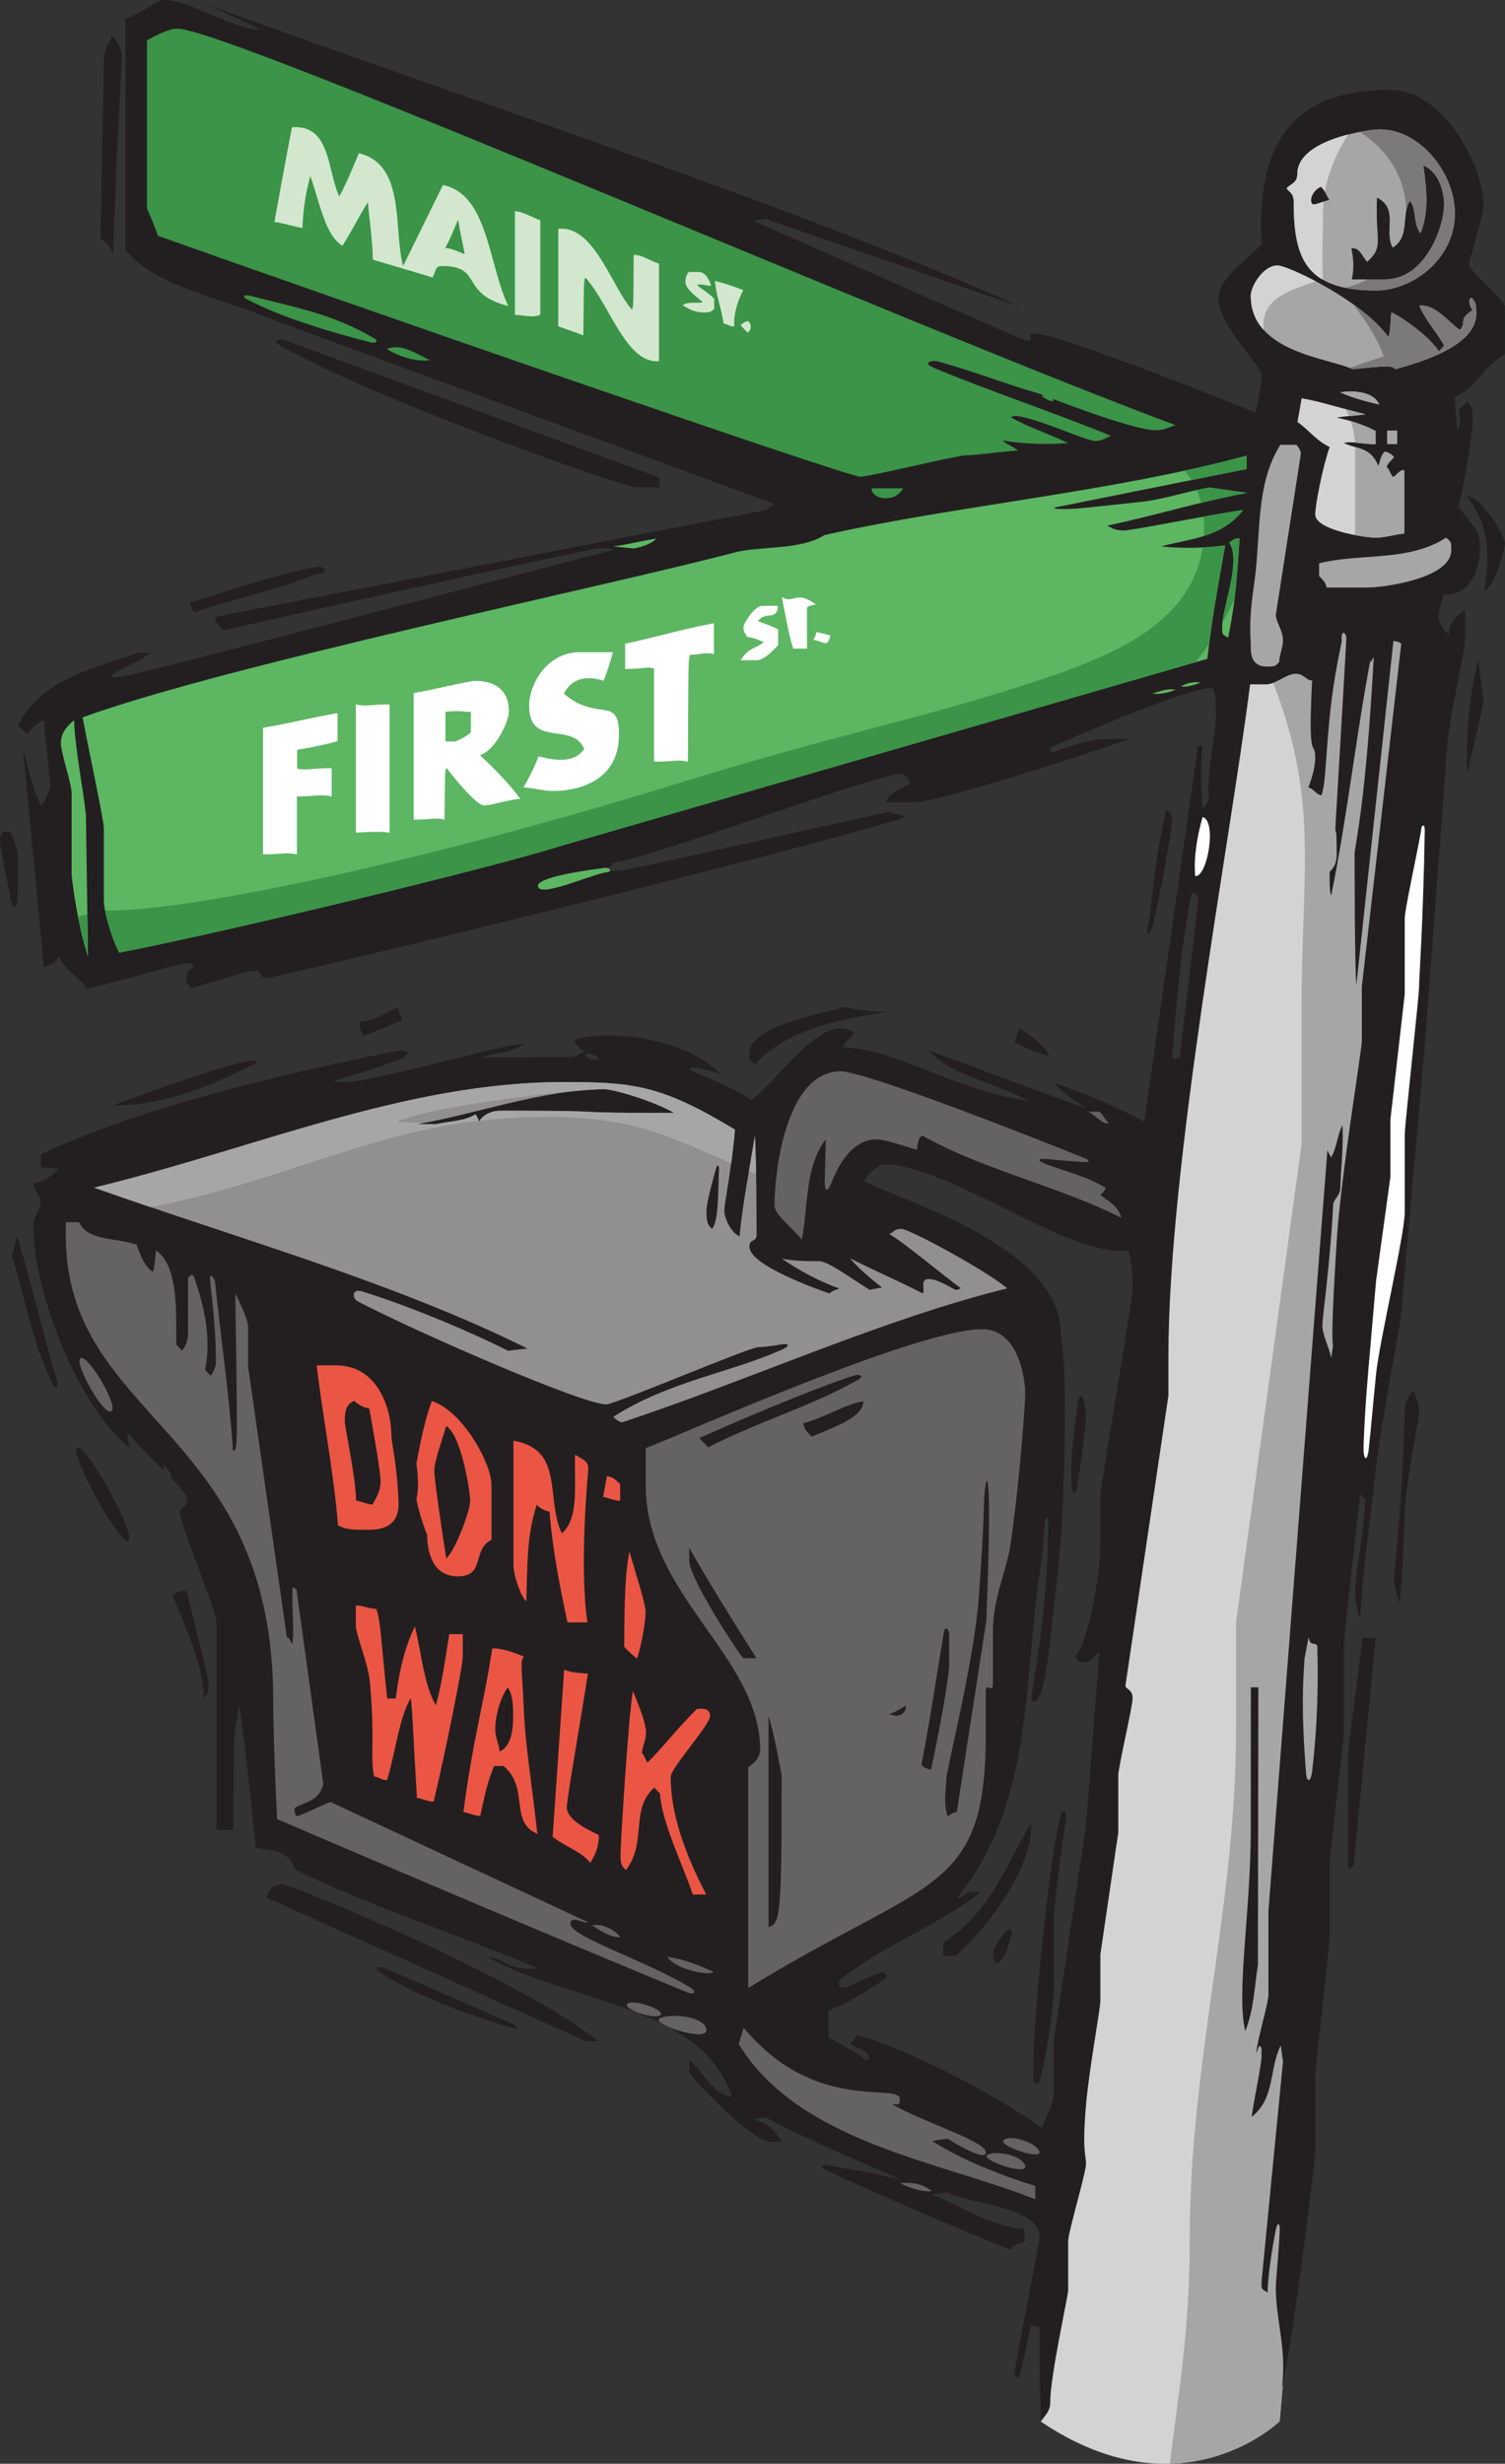 <svg xmlns="http://www.w3.org/2000/svg" width="263.961" height="432.011"><rect width="100%" height="100%" fill="#333333" stroke="none"/><path fill="#d3d3d3" d="M224.445 424.555s-17.222 16.738-41.89.058c1.726-27.332 7.449-77.074 7.449-77.074l11.016-106.16 13.37-105.2 1.446-17.702h5.723l4.812-2.832 1.926-10.055 20.055.48.96 9.575-12.886 134.828L226.37 402.09l-1.926 22.465"/><path fill="#a7a6a6" d="M228.273 177.078c0-24.652 3.32-37.234-5.71-59.191l3.808-2.242 7.668-1.586c0-3.793 1.926-5.27 2.504-8.274l11.809.285.96 9.575-12.886 134.828L226.37 402.09l-1.926 22.465s-7.316 7.11-19.242 7.445c1.418-12.352 3.465-22.824 3.465-39.379 0-31.57 8.129-58.016 8.129-89.582v-18.605l11.476-83.73v-23.626"/><path fill="#231f20" d="M49.484 330.414c1.493 0 40.227 15.688 55.567 27.524h-2.254l-56.121-25.22c.644-1.5 1.242-2.304 2.808-2.304zm169.903-34.55 1.316.011-.078 48.695c-.633 3.797-.645 7.614-2.219 11.594-1.62-6.844.965-20.8.965-35.406zm19.554-8.684h2.336l-3.867 40.074-.973.308v-19.519c-.113-1.57 1.774-13.766 2.504-20.863zm-206.214-8.192c.738 3.242 3.882 15 3.882 16.574 0 1.567-.625 1.883-.922 2.196.297-4.906-2.98-11.738-5.347-17.965.71-.785 1.562-.875 2.387-.805zm-10.133-8.883c-.914 1.977-10.403-14.988-9.121-16.226 1.285-1.238 10.039 14.246 9.12 16.226zm225.469-26.335c.195 1.546.824 2.175.824 3.746 0 1.57-2.356 12.257-2.512 17.91-.395 10.676-.629 13.18-.941 15.687-.317-1.254-.946-2.824-.946-4.394 0-1.57 1.336-9.43 1.887-29.524 0-1.257.719-2.73 1.688-3.425zM3 216.742c2.328 7.504 4.477 16.91 6.941 25.145.45 1.488-.097 1.988-.718.758-3.59-7.11-4.868-15.336-7.153-22.43zm40.11-30.62c1.613-.376 2.804.081 1.027.714-1.774.633-12.602 7.07-24.477 7.039 6.258-2.316 16.66-6.164 23.45-7.754zm135.648-5.79c2.16 1.293 4.129 2.637 5.363 4.902-1.633-.554-4.18-1.203-6.18-2.605zm-30.719-3.777c.676-.008 1.305.62 7.586.918-7.504 1.113-17.277 2.742-23.23 9.125-.86-.723-.95-.317-.95-1.887 0-4.945 13.012-6.969 16.594-8.156zm-78.309.03c.168.903.793 1.532.735 2.345-2.04.742-4.55 2-6.606 2.632-.777-.71-.87-1.562-.777-2.41 2.105-.093 4.441-1.297 6.648-2.566zm134.79-34.566c.94.708 1.035.614 1.035 2.184 0 1.035-2.094 12.922-3.305 17.824-.625 2.528-1.398 2.075-.844.07.555-2.007.723-9.496 3.114-20.078zM1.734 145.77c.746 1.383 1.407 3.172 1.407 4.743 0 .851 0 3.898-.047 6.757-.04 2.41-.832 2.313-1.172.61C1.008 153.285 0 148.437 0 147.293c0-1.57.941-1.57 1.734-1.524zm257.532-30.14.925 7.234c-.632 3.809-1.886 8.196-2.847 12.864-.293-6.594.34-13.567 1.922-20.098zM55.52 99.406c1.417-.242 2.394 1.047-.262 1.332-7.106 2.887-14.012 4.14-21.145 6.653 0 0-.828-.918-.765-1.739 5.23-1.53 15.175-5.054 22.172-6.246zm208.44-4.191c0 .789-1.64 7.414-3.628 8.426.648-4.864 1.586-10.961-3.234-16.754 3.566.726 6.863 7.547 6.863 8.328zM49.017 60.508c-1.621-.953.421-1.047.421-1.047l66.223 24.273v1.711h-3.922c-2.691.036-47.62-16.086-62.722-24.937zM19.793 6.28c.906 1.43 1.57 2.196 1.57 3.766 0 1.57-1.258 22.926-1.527 34.539-.66-1.324-.656-1.836-2.2-2.66l.587-31.567c0-1.254.66-2.648 1.57-4.078zM89.93 355.59c-7.297-2.059-17.164-5.7-23.461-9.824-1.32-.864.605-.875.605-.875l23.024 10.093s1.21.996-.168.606zm90.89-35.844c.551 6.887-6.773 17.496-13.152 23.164h-2.246v-2.3c8.41-5.122 11.754-15.063 15.398-20.864zm5.118-1.203c.363-1.602 1.32-.988 1.019.562-.883 5.415-2.129 15.786-2.129 17.356v13.031c0 .973-.98 9.774-2.316 14.817-.383 1.453-1.293 1.214-1.305.195-.035-4.606.273-10.043 1.11-18.73.64-7.18 2.019-20.09 3.62-27.231zm2.042-57.836c-.214-3.133-.218-5.89 1.125-15.176.137-.941.801-.976.985-.011.21 1.093.387 2.101.387 2.937 0 1.215-.754 6.973-1.536 12.262-.23 1.539-.875 1.242-.96-.012zm-11.554 77.98c.683-.765 1.246-.292.972.653-.523 1.824-.957 3.808-2.37 4.887 0 0-.876.008-.876-1.563 0-1.008 1.067-2.617 2.274-3.976zM28.898 0c4.395 0 11.461 5.023 16.97 5.254-3-1.531-6.098-2.766-9.411-4.426 37.93 14.027 104.93 35.852 142.695 53.055l-44.898-15.504-2.184.36c14.102 6.027 47.262 20.995 48.047 20.995 1.57 0-.312-1.257 1.258-1.257 4.55 0 36.605 12.972 38.8 13.847.466-1.699 1.079-5.054 1.079-6.625 0-1.57-7.54-8.554-7.54-13.5 0-3.535 5.72-7.101 7.552-9.437-1.032-19.754 7.21-26.989 22.597-26.989 9.657 0 16.328 13.813 16.328 20.094 0 2.043-2.511 9.735-2.511 10.363 0 1.57 4.992 4.883 6.254 7.465v8.395c-4.051 2.465-5.118 6.097-8.813 7.539l.473 5.824c.293-.555.843-1.488.21-3.547l1.583-1.496c.828.719.918 1.883.918 3.453 0 1.57-1.262 10.125-2.516 15.012 3.316 4.348 3.773 4.145 3.773 7.598 0 2.593-1.43 8.164-6.402 7.789-.433 2.328-2.043 4.523.965 6.988.266-1.512-.273-1.816 2.832-4.387v5.235c.094 1.566-2.418 12.043-3.047 17.691l-4.082 54.297-4.082 46.156c0 1.574-3.379 18.25-4.398 27.043-1.414 12.485-2.508 19.434-2.782 26.652-2.07-6.187-.043-7.554.918-20.925l-.886-1.063c-1.016 8.535-2.899 25.211-2.903 26.781v15.645l-2.511 21.98v13.72c0 1.566-2.512 22.448-2.512 24.019v13.031c0 1.883-3.774 32.64-5.906 41.848 1.046-6.817-1-11.86-1-17.903 0-1.234.386-4.402.687-9.812.082-1.48-.402-1.809-.719-.149-.668 3.524-1.289 7.262-1.418 10.88-.972-.696-1.062-.29-1.062-1.86l3.766-38.61-.38-2.847c-2.093 4.012-.906 9.191-5.117 12.523.48-3.472 1.73-9.062 1.73-10.632 0-1.57.09-1.352-.316-1.883-.402.53-.312.937-.593 1.254.289-2.887 2.168-8.715 2.125-10.286v-14.535l10.343-133.437s.282.715.657 1.25c1.027-1.746.988-3.555 1.965-5.649.265 3.45-.364 9.418-.364 10.989 0 1.566-1.258 1.894-1.258 3.152-.55 10.68-1.882 19.453-1.882 21.027 0 1.57 1.238 3.98 1.55 5.653.278-1.778.32-2.028.301-2.27-.047-.547-.422-1.058.66-18.164.707-11.383 4.399-33.5 4.399-35.07v-9.524l6.922-60.164c-.551-.508-.957-.418-1.375-.5l-6.508 60.371c-.297-4.078-.297-21.43-.297-23 0-1.496 1.902-8.105 3.332-34.074.074-1.312-.617 1.356-.543-.078-2.562 13.57-4.05 27.379-6.902 41.453-.285-.941-.285-2.2-.258-4.203.695-.727 1.23-1.45 1.23-3.02 0-12.257-1.148 11.977 1.692-37.742.07-1.218-1.047-1.945-.801.371-.902 4.172-1.754 9.141-2.148 13.536-.786 8.164-.637 10.722-1.375 13.41-.82.062-1.45-1.192-2.344-1.34.613-1.563 1.207-3.621 1.207-5.192 0-3.609-1.332 1.872-.54-13.597-1.03.097-1.343-1.16-2.913-1.16-1.57 0-3.532 1.882-5.102 1.851h-2.867c-3.336 26.762-14.324 84.031-14.324 117.867v6.86l-7.54 50.863c0 .606 1.259.606 1.259 2.176 0 1.57-2.512 12.012-2.512 13.582v9.996l-3.14 21.352v8.058c0 1.574-1.966 11.961-2.516 18.32-.707 8.164 0 8.766 0 10.336 0 1.57-3.137 12.012-3.137 13.582v8.633c0 .946-3.14 14.996-3.14 19.547 0 1.574-.66 2.027-1.645 3.45-.243-9.727-.243-10.985-.18-16.454l-1.512-.52c-.77 2.555-1.148 6.208-1.992 8.731-.344 1.012-1.07.234-.89-.77 1.464-8.292 4.332-22.343 4.332-23.324 0-5.496-12.399-5.77-16.063-7.855l-2.781.371c4.297 1.703 10.539 5.68 16.238 6.012v2.336c-.848.082-1.879.613-2.672 1.328-10.93-4.547-21.71-9.086-32.14-13.906-1.133-.524-.973-1.09.195-.883 3.379.59 6.832 1.07 12.75 2.449-7.38-3.387-15.555-6.531-23.61-10.895l-2.164.383c.641.137 3.258.637 4.989 3.938h-2.078c-2.907.078-13.528-11.051-14.102-12.075v-2.273c1.98 1.39 4.281 6.34 7.488 6.395-5.383-16.125-28.39-16.344-42.758-24.387 2.348-.238 3.243 2.512 8.79 1.918-13.165-5.559-31.157-11.531-42.637-17.34-1.16-3.563-4.434-3.344-6.895-3.754-1.343-12.746-1.965-18.996-2.922-25.023-.316 2.273-.933 5.336-.933 6.906 0 4.555 0 4.16-.094 14.976h-2.969V284.18c-.078-1.575-6.359-17.196-6.359-18.766 0-1.57 1.258-.941 1.258-2.512 0-.644-1.153-1.996-2.754-3.66.027-.976-.621-1.683-1.45-2.285-.066.316.036.668.216 1.023-2.125-2.14-4.653-4.597-6.387-6.699-.395.54.324 1.574.144 2.485-9.047-7.266-16.777-27.446-16.777-38.907 0-1.57 1.258-2.511 1.258-4.082 0-1.57-1.258-1.886-1.164-3.363 1.476-.094 3.14-1.258 4.304-2.293-.535-.402-1.57-.312-3.066-.402v-2.29c17.8-8.456 43.52-14.335 62.066-18.09 2.34-.472 3.024.38 1.278 1.231-3.969 1.637-8.367 2.895-11.926 3.926.543.332.32.242 1.89.242 5.184 0 27.856-6.754 31.387-6.687-2.652 1.855-4.644 1.277-7.554 2.465 4.742-.176 13.851-.176 15.418-.176 1.574 0 1.746-.594 2.832-.992-.54-.356-1.227-.438-1.864-1.953 2.075-.805 4.688-.82 6.258-.82 5.965 0 14.899 1.894 19.406 6.777-1.648-.532-3.394-1.125-4.578-1.137 0 0-.476-.082-1.02.273 3.602 1.653 7.403 2.93 10.997 5.387 3.832-2.617 10.441-12.559 15.703-12.559 1.566 0 1.883.63 2.508.942-.625.316-1.602 1.398-2.238 2.355 9.87.39 19.082 7.383 32.718 9.469-5.758-3.316-13.59-4.383-17.55-8.855 7.671 2.625 17.78 6.777 27.624 10.058-1.207-.87-3.718-2.129-5.644-4.406 5.394 1.762 11.082 4.285 15.816 6.8l9.422-65.874.742-.102c-.285 4.125-.289 7.797.094 11.309.895-1.516 1.129-1.633 1.14-1.766.024-.266-.796-.605.919-11.789.394-2.594.468-7.805-.551-7.805-4.399 0-24.984 8.918-28.277 10.461 0 0-.079.309.394.852 2.957-1.242 7.863-2.52 9.434-2.38h4c-10.969 3.927-34.301 11.165-37.442 11.087h-5.218c.617-1.633 2.609-2.383 4.355-3.406-.535-.375-.316-1.54-1.887-1.54-4.082 0-41.863 14.126-50.312 15.586.07.426-.649.649-1.188 1.055.54.406.633.317 2.2.317 1.57 0 31.332-6.903 48.035-10.454-1.903.72 4.867.356.324 1.688-28.184 8.258-108.535 27.555-110.09 27.555-1.57 0-.629-1.258-2.2-1.258-1.57 0-6.507 1.87-11.179 3.078-.125-.879-.75-.25-.75-1.82s1.254-1.57 1.277-2.078c-.558-.528.29-.434-1.277-.434-1.57 0-11.55 3.129-17.39 4.371-1.399-2-3.93-3.289-4.958-5.633-.355.54-.476 1.246-2.632 1.836l-3.64-38.254c.98 3.387 1.57 7.059 3.206 10.047 1.149-1.613 1.547-3.14 1.547-3.457 0-1.57-.625-5.621-1.094-11.656-.965.633-2.078 1.12-2.937 2.547l-1.617-1.532c4.109-8.418 14.011-10.14 20.976-12.785h2.25c-2.02 1.707-4.516 2.325-6.902 3.98.539.384 0 .29 1.57.29 1.727 0 71.387-18.383 86.55-22.32-.546-.329-.952-.235-2.523-.235-1.57 0-55.066 11.871-65.898 14.38-.766-.708-1.484-1.556-1.41-2.388l96.902-18.789c-.074-.425.645-.648 1.188-.988L47.305 55.871c-7.465-3.3-20.703-5.758-25.274-12.125V3.258C24.738 2.52 27.328 0 28.898 0Zm153.856 296.328c-.602 2.32-2.14 2.91-1.766.633 1.047-6.316 2.809-17.637 2.809-28.008.336-4.848-.668-2.871-.668-.004-.133 1.875-.379 4.192-.813 7.094-2.824 19-1.105 40.355-14.418 56.703.915.18 1.227-1.074 2.797-1.074s.946.351.946.351c-6.086 4.989-17.2 9.383-24.078 14.993-1.075.875-.247 1.859 1.117 1.292 2.207-.917 4.363-1.94 5.828-2.468.613-.219 1.39.758.719 1.191-3.164 2.055-6.672 4.367-9.914 5.488v4.743c2.39 1.48 4.058 2.015 6.48 3.89.465.36.879-.41.5-.867-.828-1-1.902-1.086-3.266-1.95.536-.378 1.258-1.226 1.133-1.605 11.262 3.426 24.672 10.836 32.563 16.38.832-2.087 2.105-4.462 2.105-6.036v-9.316l5.649-37.668 2.332-30.465c-.98.691-1.075 1.855-2.641 1.855-1.574 0-1.035-.539-1.574-.96 2.289-2.774 4.398-14.196 4.398-20.16v-8.005c0-1.574 5.653-34.62 5.653-36.195 0-1.57-.016-4.809-.774-6.855-10.726 1.128-31.414-15.125-42.875-15.125-.156 0-2.07.613-3.445 2.906 6.594 3.574 34.531 11.305 34.531 26.93 0 1.566.941 2.503.629 20.09-.234 11.304-.469 16.374-1.883 27.597-.512 4.363-.945 10.25-2.074 14.625zm-80.11-111.523c-.09.851 1.481 1.164 2.399.968-.695-.968-1.547-1.062-2.398-.968zm104.293.465 3.329-28.153-1.22-.664c-1.937 9.488-2.671 19.266-3.433 28.48-.117 1.407 1.324.337 1.324.337zm22.583 101.808-.715 3.703c-.25 4.125-.645 8.489.265 20.192.121 1.535.828 1.699 1.078-.508.563-4.899 1.164-11.758.899-21.477.09-1.43-1.313.051-1.527-1.91"/><path fill="#fff" d="M210.922 143.266c2.531.636.883 10.523-1.29 10.359-.312-3.14.321-6.969 1.29-10.36m38.301 2.512c.066-1.37.683-1.355.664-.172-.278 16.313-1 26.024-1 27.489 0 1.57-2.512 24.258-2.512 25.828v13.66c0 3.922-4.477 22.719-5.027 28.371-.563 5.582-.903 9.656-1.29 13.16-.257 2.36-.98 1.922-.906-.484.25-8.313 1.227-17.379 2.2-29.07l2.511-18.204V196.31l2.512-21.98v-13.247c0-1.57 1.887-10.008 2.848-15.305"/><path fill="#918f90" d="M98.79 189.738c12.323 0 17.194.516 30.108 8.336-.593 7.078-1.851 12.703-1.851 14.274 0 1.175 1.125 3.78 2.66 4.441.484-5.422 1.738-11.7 2.695-17.633.297 5.965.297 15.703.297 17.274 0 1.57-1.254.625-1.254 2.195 0 3.297 12.414 7.629 14.055 8.176.48-.547 1.11-.547 1.652-.89-2.949-1.028-6.761-2.934-10.027-5.22 2.27.465 4.996.45 6.566.45 1.57 0 5.813 3.183 8.836 5.023l2.172-.418c-1.183-.93-3.695-2.816-5.605-5.113 4.8 2.43 9.18 4.304 12.758 6.16.457-.54-.579-2.516.992-2.516 1.574 0 3.597 1.293 4.71 1.883 0 0 .407.094.946-.293-3.648-2.676-9.41-7.59-12.555-9.515.934-.239.621-.868 2.192-.868 1.332 0 14.875 7.293 18.52 10.434-21.747 5.336-45.036 16.008-67.528 23.48 0 0-.828-.09-1.547-.976 9.898-6.305 20.426-7.656 29.688-11.832 1.23-.555 1.199-1.113-.2-.86-1.625.297-3.215.48-4.054.48-1.57 0-25.121 10.048-26.696 10.048-4.086 0-32.672-12.387-43.652-18.11-.824-.433-1.09-2.3.855-1.703 7.637 2.348 18.145 6.668 25.575 10.399l3.414-.38c-23.305-11.593-50.508-19.19-75.996-28.218 28.109-6.805 54.48-18.508 82.273-18.508zm27.308 15.106c.015-.61-.32-.633-.508.035-.84 2.98-1.68 6.187-1.68 7.469 0 1.566.09 2.418.969 3.136.996-1.27 1.062-4.378 1.219-10.64zm-20.09-13.852c-10.91 0-23.66 4.711-32.969 6.121h3.504c1.93-.484 5.148-.523 6.828-1.726.434.539.656 1.258.656 1.258.91-1.43 2.512-1.883 3.77-1.883 23.238 0 7.848.39 30.45.386-3.934-2.238-10.669-4.156-12.24-4.156"/><path fill="#656263" d="M172.266 233.07c6.28 0 7.539 8.403 7.539 11.305 0 1.57-.79 13.703-2.516 26.11-.785 5.413-3.137 9.374-3.137 15.734v9.183c0 1.57-1.257-.468-1.257 1.098v7.773c0 28.028-10.274 24.997-41.66 44.317v-38.742c2.019-1.215 2.093-2.825 2.093-2.985 0-16.406-20.098-27.238-20.066-46.394v-6.547c5.36-1.992 47.465-20.852 59.004-20.852zm-13.383 65.97c-.969.694-2.004 1.23-2.942 1.491 2.094.977 3.137-.574 2.942-1.492zm7.586-12.79s-.656-1.695-.965.164c-1.281 7.734-2.39 15.34-3.902 23.055.707.758 1.695.816 1.695.816 1.426-6.5 3.316-17.004 3.172-18.574zm-45.582-14.86v2.266c-.121 2.75 8.035 15.43 9.468 17.094h2.31c-3.786-6.04-8.161-12.914-11.778-19.36zm51.675-7.218c-.093 3.68-.343 8.836-.925 16.289-.785 10.758-5.653 29.86-5.653 31.43 0 1.566-.609 4.492.243 6.586.921-.715 1.582-.75 1.582-.75l5.164-33.442c1.254-29.848-.239-26.926-.41-20.113zm-21.128-18.465c-3.41.559-7.176 3.07-10.5 3.809-.07.824.652 1.675 1.449 2.39 2.777-1.281 9-3.117 9.05-6.199zm-1.176-3.656c1.246-.45.988-1.348-.73-.778-7.54 2.493-19.56 7.633-26.864 10.875l1.512 1.645c8.75-4.508 18.25-7.258 26.082-11.742zm-15.465 58.847v36.997c2.09-.586 2.3-2.141 2.3-26.665-.632-3.171-1.257-6.937-2.3-10.332"/><path fill="#3b9448" d="M75.371 63.16c-2.195.27-4.848-.39-7.535-1.937C70.305 60 73.73 62.422 75.37 63.16zm107.259 6.31c.629-.317 2.2 0 2.105.851-.847.09-1.476-.539-2.105-.851zM64.996 60.027c-6.96-1.785-15.508-4.285-21.73-7.578-.848-.449-.426-.844.554-.59 7.446 1.914 14.625 3.168 21.852 7.5.71.426.297.918-.676.668zM31.098 5.023c8.87 0 128.953 52.375 175.078 69.524-.938.262-1.88.887-3.45.887-4.144 0-18.68-5.715-20.312-6.36l-.152-.058c-5.52-1.536-11.457-3.938-17.864-5.657-.93-.25-2.644.266-.78 1.059 8.898 3.781 21.745 8.09 31.253 12.016-.937.257-1.25.886-2.82.886-1.574 0-9.465-3.773-13.766-4.402 0 0-.457-.086-.996.281 2.988 1.653 6.711 2.887 10.043 4.492-3.445.254-7.262.254-11.406-.449.11.39 1.191.738 2.613 1.719-2.82.242-7.527.871-9.098.871-1.57 0-16.957 3.766-18.527 3.766-2.434 0-94.566-32.04-123.18-42.239-2.113-5.691-1.976-4.07-1.953-5.796V7.055c1.406-.742 3.746-2.032 5.317-2.032zM152.887 85.63h5.543c-.7 1.02-1.551 1.738-3.121 1.738s-2.512-.941-2.422-1.738"/><path fill="#5db662" d="M106.055 152.184c.882-.118 1.648.746-.047.812-3.715.938-10.828 4.102-11.61 2.586-.902-1.754 8.711-3.012 11.657-3.398zM206.18 120.94s-2.196.97-4.082.653c1.254-.313 2.511-.942 4.082-.653zm4.394-1.261s-2.195.972-3.453.66c.629-.317 1.887-.942 3.453-.66zm-197.578 6.597c.191 5.313 1.445 10.93 2.074 16.598l.364 24.824c-1.606-4.62-2.872-13.105-2.872-14.676v-13.976c0-1.567-1.886-7.14-1.886-8.711 0-1.57.722-2.734 2.32-4.059zm204.402-31.902c-.543 9.656-1.175 13.453-2.015 17.473-.946-.707-1.04-.301-1.04-1.871 0-3.454 3.434-11.52 1.266-14.829 0 0 .934-.87 1.79-.773zm-102.324.059c-.68 1.007-3.414 1.726-4.039 1.726l-3.457-.332c2.2-.297 4.637-.914 7.496-1.394zm103.567-14.54v2.344l-33.829 6.79c.551.316.958.222 2.528.222s5.305-.469 12.84-1.254c3.77-.39 8.148-1.883 11.957-2.512l6.605.942c-8.433 1.566-16.574 4.074-24.508 5.738.551.32 1.27.856 2.84.856 1.57 0 13.762-2.508 20.996-3.614-3.957 4.996-9.433 5.012-14.402 6.414 3.508.344 7.172.344 11.219-.191-1.176 6.559-2.426 13.437-3.125 19.887l-113.2 32.757c-13.734 4.317-60.976 15.579-77.66 18.77-1.398-2.652-2.687-7.426-2.687-8.996v-12.719c0-1.57-2.508-13.047-3.73-19.543 25.288-9.168 91.445-22.863 114.683-28.988 4.164-1.02 11.445-.352 15.422-2.969 23.523-5.273 50.125-7.469 74.05-13.933"/><path fill="#a7a6a6" d="M241.977 22.68c7.144 0 13.191 7.691 13.191 14.758 0 8.007-7.461 13.503-13.82 13.503-12.086 0-14.442-5.34-14.442-15.386 0-1.57-.535-1.664-1.258-2.512.723-.852 1.883-.941 1.883-2.512 0-6.203 12.801-7.851 14.446-7.851zm-10.309 10.054c-1.45.657-2.156 2.414-1.43 3.11.75.023 2.004-.606 2.926-.797-.7-.973-.7-1.598-1.496-2.313zm17.969-3.71c.906 6.113.613 8.996-.489 11.874-1.363-1.707-.62-3.937-1.812-5.66-1.602 1.852.066 6.399-3.074 8.176-1.625-2.84 1.164-6.8-2.754-8.758-.317 7.801 1.285 8.512-1.719 11.262-1.043-1.164-1.266-2.512-2.777-2.383.273 1.223.582 3.313.078 5.453h5.754c7.218.07 10.437-9.351 10.437-13.12 0-1.727-.648-5.622-3.644-6.845zm-25.559 17.519c1.727 0 14.695 6.016 19.442 12.562.375-1.082.343-2.824.496-4.351 2.039.937 6.78 4.332 8.355 6.863l.918-1.012c-1.23-2.3-3.113-4.187-4.363-6.992 2.836-.394 5.222 3.024 7.144 4.239 1.23-1.325-.449-1.832 2.239-3.489-.54-.375-.946-2.164-.196-2.14.73.695.82 1.23.82 2.8 0 6.204-11.91 9.012-14.203 9.727-.777-.71-1.148-.621-7.523 0-3.621-1.914-17.836-2.816-17.836-12.867 0-1.727 2.195-5.34 4.707-5.34m.477 31.449h2.843s.762.899.762 1.547l-4.394 28.266c0 1.23 1.254 2.8 1.254 4.367 0 1.574-.63 2.516-.649 3.89-.7.731-.605.82-2.176.82-2.906 0-2.824-2.51-2.824-3.765 0-1.57-.469-3.578.629-11.039 1.18-8.16.121-16.996 4.555-24.086zm29.074 16.285c.816.72.91.625.91 2.196 0 5.023-12.168 6.597-14.836 6.547h-7.058c-.086-.895-.625-1.297-1.29-2.032v-2.215c7.25-1.82 15.63-.207 22.274-4.496"/><path fill="#d3d3d3" d="M245.02 75.527v2.325h-1.704v-2.325zm-16.723-5.691c3.379.578 7.14 1.836 11.168 2.797-1.57.289-3.356.273-5.024.605 1.668.328 4.223.973 6.832 2.344v2.285c-2.12.078-3.906-.562-5.578-.199 2.133 1.11 4.688.625 6.028 4.055.347-.543.347-1.801 1.148-2.516 0 0 .899.086 1.617.938-.718.851-1.254 1.257-1.277 1.761.559.528.559 1.156 1.086 1.715.508-.023 1.137-1.277 1.984-1.187v11.125c-1.476.09-3.36.718-4.933.718-2.04 0-10.676-1.336-10.676-4.082 0-1.574 1.273-8.265 2.539-11.816-2.363-1.094-3.652-2.996-5.649-4.383zm6.777-1.047c1.645-.262 5.688-.41 6.828 2.137-2.222-.531-4.734-1.16-6.828-2.137"/><path fill="#656263" d="M190.793 194.93h2.004c.73.55 1.137 1.715 1.765 2.027-1.257.316-2.511-1.566-3.769-2.027zm-43.332-7.078c4.215 0 33.195 11.34 42.953 15.3.774.317.625.68-.16.625-1.816-.136-4.004-.28-6-.492-2.473-.258-2.695.18-.246 1.043 3.804 1.34 7.004 2.137 9.965 4.008 0 0-.446.777-.98 1.184 1.163 1.035 3.12 1.785 3.655 4.007-10.945-5.535-24.378-8.445-34.824-14.379-.55.008-.863.95-.992 2.461-2.168-.586-5.523-1.824-7.094-1.824-3.68 0-6.191 3.348-7.707 7.145-.91 2.273-1.441 2.332-1.37-.325.046-1.785.097-3.925.179-6.84-3.735 4.774-3.117 12.4-4.227 17.598-1.578-2.015-4.773-4.39-4.773-5.96 0-5.887 1.965-23.551 11.62-23.551zm10.363 194.957c2.824-.266 4.219.394 5.64 1.378-1.562.239-3.542-.406-5.64-1.378zm-27.39-27.266c12.636 15.262 27.386 9.492 27.386 12.555 0 1.57-.718.535-1.258.906 4.88 2.91 15.965 6.344 16.329 8.254.363 1.914-4.88-1.047-6.653-2.258l-2.773.398c4.976 3.196 11.875 5.98 18.113 7.899v2.344c-16.574-6.653-41.453-9.922-52.012-27.223zm45.613 19.691c1.16-1.004 5.758.477 6.258 2.043.504 1.567-7.418-1.043-6.258-2.043zm-2.836 2.598c1.523-.8 6.05.059 6.59 1.934.535 1.879-8.121-1.137-6.59-1.934m-63.078-26.535c1.336-.793 6.91 1.351 5.605 2.094-1.304.738-6.941-1.301-5.605-2.094zm6.914-8.168c3.469.48 6.02 1.746 8.117 2.637-.777.695-6.527-.317-8.117-2.637zm-13.227-5.563c1.563-.242 3.668.477 4.989 2.079-1.543.19-3.57-1.098-4.989-2.079zm-89.644-99.441c1.406-.477 6.758 8.633 5.32 9.352-1.441.714-6.726-8.872-5.32-9.352zm-2.64-23.82h2.335c1.516 3.25 5.797 2.61 10.082 3.933.707 1.852 1.215 3.582 2.844 4.793.426-1.09.394-2.836.558-3.742 4.172 2.61 3.446 12.043 3.579 16.484l.996 1.067c.375-.535.914-1.18 1.047-2.75v-9.992s.726-1.094 1.054-.164c1.957 5.543 3.02 11.02 1.938 16.27l.984 1.034c.379-.539.914-1.574.914-2.203 0-7.45-.926-12.652-1.035-14.789-.066-1.285.832.012.895.617 1.175 11.39 2.441 19.211 3.132 29.485h.317c.504-1.028.46-2.743.09-27.555.98 2.098 2.253 4.473 2.253 6.043v6.816l6.801 47.508c.422-.078.645.64.957 1.192.41-2.903-.222-6.61.07-10.063l.645.383 4.715 34.176c-.793 3.12-3.504 3.144-5.059 4.21.036.481-.054.891.422 1.434 1.715-.62 4.207-1.87 5.903-2.52l45.203 21.106c-.938.246-3.133-1.324-3.133.246 0 2.278 13.137 6.387 20.976 11.16 1.344.82.743 1.383-.632.813-23.516-9.727-48.891-20.5-71.79-30.32-.68-14.61-.68-19.332-.68-20.903 0-47.886-36.429-48.832-36.382-81.57zM115.757 353.87c1.972-.894 7.894-.316 8.144 2.031.254 2.348-10.113-1.136-8.144-2.03"/><path fill="#eb5544" d="M110.992 296.504c3.551 8.441 2.078 7.418 1.594 10.887.555.507.555 1.136.965 1.671 2.453-2.351 5.187-5.953 8.668-9.398.746-.02 2.316-.336 2.316 1.234s-6.906 9.106-6.906 10.676c0 6.438 2.473 13.43 6.234 20.613h-2.347c-1.832-5.363-5.536-12.902-5.746-17.66l-1.008-1.07c-4.309 3.773-1.2 9.45-4.961 14.445-.875-.718-.965-1.254-.965-2.824 0-1.57 1.258-22.644 2.156-28.574zm-12.047-3.727c1.551.618 3.293.586 4.164.696-1.187 7.793-3.695 21.87-3.695 23.441 0 2.59 5.215 4.535 5.621 4.883.031 2.023-.629 3.422-1.52 4.851-1.535-2.023-3.976-2.574-6.585-4.578zm-7.074-2.312c-.71.922-.309 1.941.008 9.48.234 5.653 1.254 11.903 2.383 21.618-5.024-2.086-1.328-8.02-5.945-11.899h-1.633c-1.117 2.363-1.719 5.426-2.457 8.75-.828.07-2.082-.559-2.95-.668 1.653-12.808 3.618-19.09 5.055-28.703 1.465-.078 3.446.566 5.54 1.422zm-2.8 5.41c-1.536 2.023-2.216 5.652-2.216 7.223 0 1.57.625 2.511.778 4.035 2.5-1.086 2.363-5.371 2.363-6.547 0-1.57-.035-3.281-.926-4.711zm-26.665-14.352c.899-.093 2.153.536 3.594.594.738 2.04.754 4.617 1.91 15.711h1.488c.504-3.574 1.153-8.043 3.356-12.629 1.062 3.86 1.566 10.266 3.695 13.82 1-3.558 1.617-7.902 2.348-12.476h2.367v3.914c.04 1.57-3.11 17.106-5.105 25.445-.825.07-2.079-.558-2.922-.644-.727-11.516-.723-14.613-1.098-17.504-2.113 3.703-2.625 9.355-4.152 14.387-.817.062-1.446-.567-2.274-.637-.734-3.32.203-6.496-.738-16.547-.238-3.137-2.516-8.426-2.469-9.996zm47.969-9.511c.965 3.39 2.855 9.101 2.855 10.676 0 1.566-.636 5.414-1.484 8.152-.933-.711-1.562-1.34-2.258-2.067-.023-12.683.602-14.566.887-16.761zm-48.277-26.38c-1.45.661-1.621 1.884-1.621 3.454 0 1.57 1.882 9.418 1.976 14.039.852.09 2.106.719 2.899.672.742-1.383 1.406-2.465 1.406-4.035 0-1.57-1.262-8.844-1.996-12.801-.832-.074-1.867-.61-2.664-1.328zm-6.567-6.226h3.297c7.692-.054 9.813 8.031 9.813 12.192 0 1.57 1.02 5.015 1.257 11.922.157 5.18-4.71 4.718-6.28 4.718-1.571 0-2.97-.03-4.345-.765-.68-8.942-2.562-18.348-3.742-28.067zm22.727 10.645c-.817 2.726-2.082 6.258-2.082 7.828 0 1.57 1.258 10.086 2.097 15.367 1.5-1.25 4.184-8.223 4.184-10.031 0-1.961-1.64-11.727-4.2-13.164zm-2.535-4.387c5.261 1.633 10.504 10.8 10.48 14.805v9.511c-3.523 1.836-.996 6.426-5.941 6.426-4.555 0-5.34-4.633-5.34-7.222 0-.157-1.094-2.45-1.883-6.25 0-.66.629-1.247 0-6.325.633-3.191 1.27-6.996 2.684-10.945zm14.328 6.95c9.031 1.581 5.562 10.07 8.488 16.261 3.11-2.684 2.133-8.8 2.324-13.8.973.698 2.32.917 2.32 2.488 0 .234-1.656 16.832-.156 26.914h-3.504c-1.359-6.442-2.62-12.754-3.148-19.457-.414.082-1.895-.641-2.23-1.184-1.813 5.453-1.637 10.918-1.833 16.941-.812-.539-2.316-4.53-2.261-6.492zm16.387 6.277c.828-.07 1.675.648 2.332 1.379v2.867c-.875.078-2.133-.547-2.997-.653l.665-3.593"/><path fill="#a7a6a6" d="M245.02 75.527v2.325h-1.704v-2.325zm-8.98-3.78c1.116.308 2.26.608 3.425.886-.914.168-1.899.234-2.895.324-.164-.41-.343-.809-.53-1.21zm.862 2.085c1.325.39 2.836.945 4.371 1.75v2.285c-1.32.051-2.511-.18-3.625-.273a14.28 14.28 0 0 0-.746-3.762zm.778 4.55c1.566.454 3.101.938 4.043 3.34.347-.542.347-1.8 1.148-2.515 0 0 .899.086 1.617.938-.718.851-1.254 1.257-1.277 1.761.559.528.559 1.156 1.086 1.715.508-.023 1.137-1.277 1.984-1.187v11.125c-1.476.09-3.36.718-4.933.718-.676 0-2.086-.148-3.668-.449zm-2.606-9.593c1.645-.262 5.688-.41 6.828 2.137-2.222-.531-4.734-1.16-6.828-2.137"/><path fill="#7b7979" d="M236.703 64.52c1.899-.657 3.668-1.27 5.992-2.047-1.445-3.86-3.265-6.235-5.36-9.125 2.466 1.761 4.716 3.734 6.185 5.757.375-1.082.343-2.824.496-4.351 2.039.937 6.78 4.332 8.355 6.863l.918-1.012c-1.23-2.3-3.113-4.187-4.363-6.992 2.836-.394 5.222 3.024 7.144 4.239 1.23-1.325-.449-1.832 2.239-3.489-.54-.375-.946-2.164-.196-2.14.73.695.82 1.23.82 2.8 0 6.204-11.91 9.012-14.203 9.727-.777-.71-1.148-.621-7.523 0a7.003 7.003 0 0 0-.504-.23zm-.836-14.063a15.188 15.188 0 0 0 3.93-1.469h3.047c7.219.07 10.437-9.351 10.437-13.12 0-1.727-.648-5.622-3.644-6.845.906 6.114.613 8.997-.489 11.875-1.363-1.707-.62-3.937-1.812-5.66-.367.422-.563.985-.684 1.621-.238-6.015-3.406-10.656-8.16-13.726 1.688-.324 3.024-.453 3.485-.453 7.144 0 13.191 7.691 13.191 14.758 0 8.007-7.461 13.503-13.82 13.503-2.11 0-3.926-.164-5.48-.484"/><path fill="#a7a6a6" d="m132.61 205.848-1.25-.528c.355-2.062.718-4.133 1.042-6.164.098 1.965.164 4.336.207 6.692zm-4.376-1.871-2.09-.915c-10.374-4.542-16.492-7.214-30.449-7.214-4.097 0-7.933.242-11.586.675.918-1.336 2.47-1.761 3.688-1.761 23.238 0 7.848.39 30.45.386-3.935-2.238-10.669-4.156-12.24-4.156-5.316 0-28.46 2.793-34.503 5.059-5.871 1.379 6.305.34 1.535 1.062h3.504c1.93-.484 5.148-.523 6.828-1.726.332.41.54.93.617 1.148-20.418 2.442-35.148 10.742-57.535 15.145a723.023 723.023 0 0 1-9.937-3.434c28.109-6.805 54.48-18.508 82.273-18.508 12.324 0 17.195.516 30.11 8.336a114.81 114.81 0 0 1-.665 5.903"/><path fill="#d3d3d3" d="M236.418 23.594c-1.871 3.133-3.398 6.215-4.047 10.043a3.173 3.173 0 0 0-.703-.903c-1.45.657-2.156 2.414-1.43 3.11.496.015 1.215-.254 1.907-.492-.07.77-.11 1.574-.11 2.414 0 4.39-.207 6.687 0 11.078l-.234.093c-3.922-2.398-4.895-6.914-4.895-13.382 0-1.57-.535-1.664-1.258-2.512.723-.852 1.883-.941 1.883-2.512 0-3.793 4.79-5.887 8.887-6.937zm-5.656 25.726c-4.477 1.621-9.18 2.907-9.18 7.676 0 .297.016.578.05.852-1.382-1.524-2.26-3.461-2.26-5.965 0-1.727 2.194-5.34 4.706-5.34.727 0 3.434 1.062 6.684 2.777"/><path fill="#3b9448" d="M211.18 92.488c0-.652-.036-1.285-.094-1.894 2.488-.45 4.934-.871 6.984-1.188-2.007 2.535-4.41 3.79-6.937 4.59a27.1 27.1 0 0 0 .047-1.508zm-.52-4.312a14.647 14.647 0 0 0-.777-2.246c.765-.172 1.52-.325 2.254-.446l6.605.942c-2.722.504-5.418 1.11-8.082 1.75zm-1.703-3.992a15.617 15.617 0 0 0-1.184-1.657 223.807 223.807 0 0 0 10.868-2.632v2.343zm7.566 20.879a52.128 52.128 0 0 1-2.132 4.128c.406-3.77 3.234-10.964 1.218-14.043 0 0 .934-.87 1.79-.773-.266 4.73-.551 8.055-.876 10.688zm-4.453 7.824a57.603 57.603 0 0 1-2.379 3.226l-111.129 32.16c-13.734 4.317-60.976 15.579-77.66 18.77-1.062-2.016-2.062-5.254-2.48-7.383 15.277.25 57.976-9.172 100.18-22.2 27.035-8.347 40.52-10.894 58.5-16.538 15.351-4.86 31.601-10.258 33.82-24.93a48.235 48.235 0 0 0 3.965-.363c-1.02 5.676-2.09 11.59-2.817 17.258zM13.676 160.723l1.652-.364.106 7.34c-.668-1.918-1.274-4.5-1.758-6.976"/><path fill="#fff" d="M78.14 124.809v5.207h1.77c1.07-.489 2.152-1.043 2.668-1.633v-3.617c-.808.242-1.223-.293-4.437.043zm5.27-5.418c3.43 0 5.84 1.652 5.84 5.336 0 1.777-2.395 6.91-5.086 7.68 2.473 2.3 5.031 4.863 7.094 7.671-2.262.145-5.055 1.16-6.324 1.16-1.27 0-4.77-4.16-6.622-6.605-.312.433-.238 1.273-.359 9.11-1.262-.497-2.676.038-5.398-.036v-22.195c3.707-.594 9.582-2.121 10.855-2.121zm59.797-8.582 2.422.609s-.055.785-.645 1.352c-.605.015-1.625-.489-2.336-.59 0 0 .457-.664.559-1.371zm-17.988-1.52v5.426c-1.266-.426-2.688.105-4.117.086-.422.453-.348 1.289-.454 18.77-1.753-.473-3.199.046-5.937-.028v-16.305c-.934-.414-2.34.121-5.07.047v-4.41c5.218-1.098 10.3-2.625 15.578-3.586zm-23.457 5.078h5.734a48.596 48.596 0 0 1-1.617 5c-2.61-.812-5.414-.75-6.98 2.262 5.89 5.066 9.66.176 9.66 7.164 0 8.254-7.243 9.906-11.688 9.906-1.27 0-3.3-.508-5.05-.64 1.03-1.786 2.015-3.758 2.644-5.426 2.094.484 6.07 1.543 8-1.324-2.078-4.832-9.656-.106-9.656-7.598 0-3.684 3.109-9.398 8.953-9.344zm-33.43 9.164v22.485c-1.242-.211-2.684-.203-5.914-.016v-22.496c1.762.473 3.207-.047 5.914.027zm-9.133 1.508v4.926c-2.148.598-4.699 1.11-7.086 1.527v3.258c1.16.41 3.352-.117 6.055-.043v4.96c-1.77-.472-3.719.048-6.098-.026v10.187c-1.765-.473-3.21.047-5.937-.023v-22.196c3.707-.593 7.758-1.605 13.066-2.57zm83.899-19.035c-.754.18-1.082.105-1.563.527v7.207h-2.398c-.782-2.27-1.04-4.32-2.016-9.035 2.129 1.27 2.445-1.336 5.977 1.3zm-9.328.226h2.675c-.195 2.77-2.082.797-3.507 2.684.882.344 2.406.852 3.535 1.453v2.781c-1.059 1.09-2.575 2.688-3.844 2.614h-2.707c1.418-2.356 2.656-1.946 4.043-3.188-.88-.32-1.781-.804-2.977-.879-.074-.687-.582-.43-.582-1.703 0-.699 1.906-3.808 3.364-3.762"/><path fill="#d2e7cd" d="M80.371 38.523c-.789 1.696-1.27 3.16-2.297 4.942 1.238.137 2.14.617 3.43 1.097-.422-2.292-.922-4.265-1.133-6.039zM51.2 22.328c6.82-.574 6.176 7.57 8.309 12.129 1.297-2.418 2.297-4.922 3.43-7.594 8.246 2.012 6.015 13.047 7.761 19.79l6.98-14.204c7.973 1.567 7.958 13.957 11.485 21.219-8.648-2.2-4.39-7.02-11.629-7.02-1.27 0-1.043.88-1.68 2.016-3.226-1.012-6.773-2.023-10.464-3.133-.051-3.199-.555-6.722-.875-10.066-1.258 1.937-2.766 4.965-4.45 7.62-3.113-1.808-4.105-8.089-5.64-12.187a38.438 38.438 0 0 0-1.375 9.094c-2.25-.46-3.715-.965-4.926-1.055.96-5.292 1.977-10.878 3.074-16.609zm80.035 33.996c.59.563.59 1.43-.097 2.012l-1.266-1.309s.758-.722 1.363-.703zM90.312 37.07c1.196-.074 2.797.957 4.454 1.555v16.543c-1.114.602-2.75.117-4.454.047zm7.602 3.059c6.27-.719 9.402 10.223 12.906 14.14.32-.433.246-1.269.32-9.578 1.2-.074 2.801.957 4.442 1.555v17.09c-5.766.46-8.574-9.848-12.902-14.652-.325.433-.25 1.27-.371 10.12-1.262-.495-2.754-.988-4.395-1.59zm22.914 7.562h1.61c1.269-.027 1.816 1.133 2.312 2.395-.727.121-1.629-.414-2.508-.094.946.797 1.961 1.305 3.028 2.403v1.734c-.56.574-.739.652-2.008.652-1.27 0-2.399-.539-3.555-1.273 1.156-.735 2.68-.227 3.559-.547-.946-.797-3.051-2.246-3.051-3.516 0-1.273.613-1.754.613-1.754zm4.559 1.559a41.65 41.65 0 0 1 4.972 1.633c-.656 1.234-1.765 3.93-1.57 6.351-.7.086-1.207-.422-1.887-.488-.336-2.578-1.222-4.535-1.515-7.496"/></svg>
